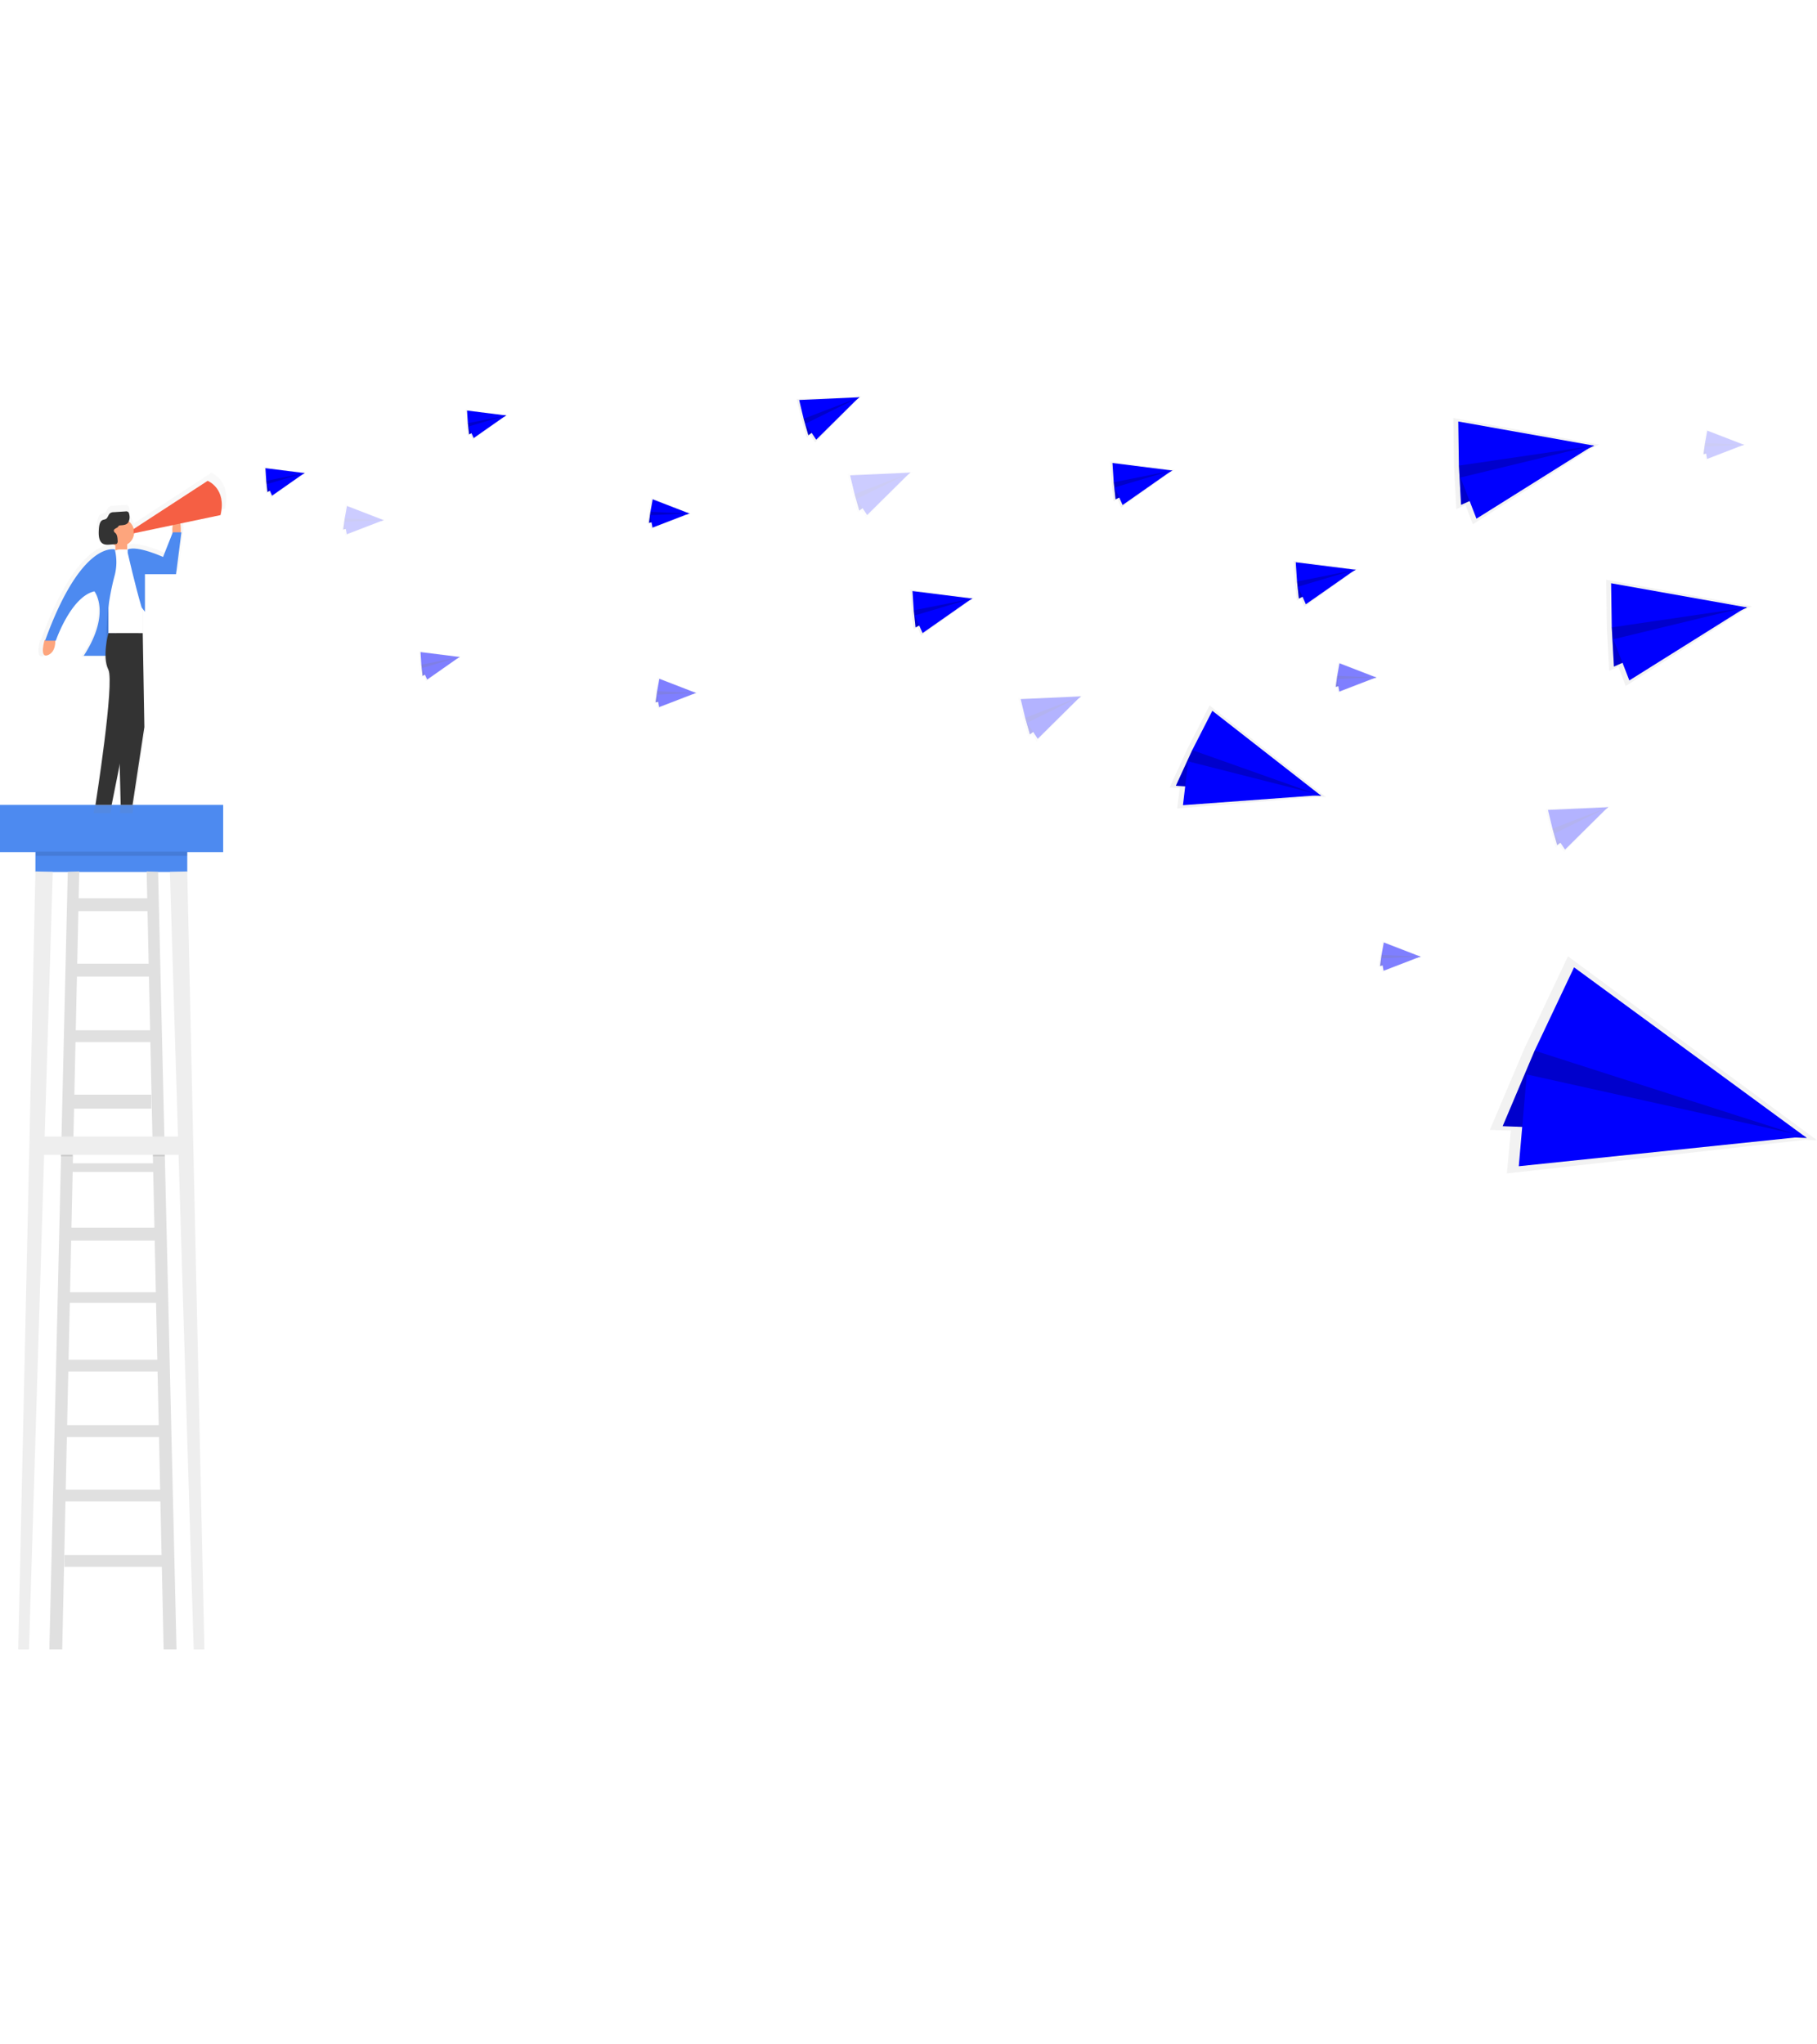 <svg xmlns="http://www.w3.org/2000/svg" xmlns:xlink="http://www.w3.org/1999/xlink" width="960" height="1080" viewBox="0 0 960 1080">
  <defs>
    <linearGradient id="linear-gradient" x1="0.5" y1="1" x2="0.5" gradientUnits="objectBoundingBox">
      <stop offset="0" stop-color="gray" stop-opacity="0.251"/>
      <stop offset="0.54" stop-color="gray" stop-opacity="0.122"/>
      <stop offset="1" stop-color="gray" stop-opacity="0.102"/>
    </linearGradient>
    <linearGradient id="linear-gradient-2" x1="11.47" y1="33.141" x2="11.47" y2="32.127" xlink:href="#linear-gradient"/>
    <linearGradient id="linear-gradient-3" x1="11.544" y1="33.584" x2="11.544" y2="32.57" xlink:href="#linear-gradient"/>
    <linearGradient id="linear-gradient-4" x1="7.8" y1="22.569" x2="7.8" y2="21.562" xlink:href="#linear-gradient"/>
    <linearGradient id="linear-gradient-5" x1="10.897" y1="33.438" x2="10.897" y2="32.452" xlink:href="#linear-gradient"/>
    <linearGradient id="linear-gradient-6" x1="11.176" y1="33.465" x2="11.176" y2="32.452" xlink:href="#linear-gradient"/>
    <linearGradient id="linear-gradient-7" x1="7.509" y1="22.781" x2="7.509" y2="21.774" xlink:href="#linear-gradient"/>
    <linearGradient id="linear-gradient-8" x1="6.632" y1="23.498" x2="6.632" y2="22.491" xlink:href="#linear-gradient"/>
    <linearGradient id="linear-gradient-9" x1="6.008" y1="26.1" x2="6.008" y2="25.093" xlink:href="#linear-gradient"/>
    <linearGradient id="linear-gradient-10" x1="11.623" y1="33.309" x2="11.623" y2="32.322" xlink:href="#linear-gradient"/>
    <linearGradient id="linear-gradient-11" x1="12.431" y1="29.02" x2="12.431" y2="28.034" xlink:href="#linear-gradient"/>
    <linearGradient id="linear-gradient-12" x1="11.313" y1="29.417" x2="11.313" y2="28.431" xlink:href="#linear-gradient"/>
    <linearGradient id="linear-gradient-13" x1="10.236" y1="27.427" x2="10.236" y2="26.441" xlink:href="#linear-gradient"/>
    <linearGradient id="linear-gradient-14" x1="11.03" y1="35.188" x2="11.03" y2="34.202" xlink:href="#linear-gradient"/>
    <linearGradient id="linear-gradient-15" x1="7.653" y1="23.243" x2="7.653" y2="22.23" xlink:href="#linear-gradient"/>
    <linearGradient id="linear-gradient-16" x1="3.07" y1="11.566" x2="3.07" y2="10.532" xlink:href="#linear-gradient"/>
    <linearGradient id="linear-gradient-17" x1="1.664" y1="6.158" x2="1.664" y2="5.134" xlink:href="#linear-gradient"/>
    <linearGradient id="linear-gradient-18" x1="3.627" y1="10.765" x2="3.627" y2="9.763" xlink:href="#linear-gradient"/>
    <linearGradient id="linear-gradient-19" x1="3.611" y1="10.786" x2="3.611" y2="9.783" xlink:href="#linear-gradient"/>
    <linearGradient id="linear-gradient-20" x1="7.529" y1="22.952" x2="7.529" y2="21.939" xlink:href="#linear-gradient"/>
    <linearGradient id="linear-gradient-21" x1="7.548" y1="23.5" x2="7.548" y2="22.486" xlink:href="#linear-gradient"/>
  </defs>
  <g id="Groupe_1338" data-name="Groupe 1338" transform="translate(-960)">
    <g id="Groupe_1323" data-name="Groupe 1323" transform="translate(0 -15)">
      <g id="undraw_news_go0e" transform="translate(960 224.309)">
        <rect id="Rectangle_1711" data-name="Rectangle 1711" width="80.228" height="12.188" transform="translate(18.713 239.151)" fill="#4d8af0"/>
        <path id="Tracé_7161" data-name="Tracé 7161" d="M18.13,235.85,9.05,646.889h5.674L27.295,236.137Z" transform="translate(0.583 15.202)" fill="#eee"/>
        <path id="Tracé_7162" data-name="Tracé 7162" d="M93.495,235.85l9.069,411.039H96.9L84.33,236.137Z" transform="translate(5.435 15.202)" fill="#eee"/>
        <path id="Tracé_7163" data-name="Tracé 7163" d="M34.229,236.137,24.5,646.889h6.8L40.286,235.85Z" transform="translate(1.579 15.202)" fill="#e0e0e0"/>
        <path id="Tracé_7164" data-name="Tracé 7164" d="M78.836,236.137l9.74,410.752H81.763L72.79,235.85Z" transform="translate(4.692 15.202)" fill="#e0e0e0"/>
        <rect id="Rectangle_1712" data-name="Rectangle 1712" width="51.594" height="6.238" transform="translate(34.02 612.2)" fill="#e0e0e0"/>
        <rect id="Rectangle_1713" data-name="Rectangle 1713" width="55.565" height="6.238" transform="translate(32.317 577.616)" fill="#e0e0e0"/>
        <rect id="Rectangle_1714" data-name="Rectangle 1714" width="53.861" height="6.238" transform="translate(34.02 543.596)" fill="#e0e0e0"/>
        <rect id="Rectangle_1715" data-name="Rectangle 1715" width="51.594" height="6.238" transform="translate(34.02 509.012)" fill="#e0e0e0"/>
        <rect id="Rectangle_1716" data-name="Rectangle 1716" width="51.594" height="5.674" transform="translate(34.02 473.299)" fill="#e0e0e0"/>
        <rect id="Rectangle_1717" data-name="Rectangle 1717" width="49.891" height="6.802" transform="translate(35.723 439.279)" fill="#e0e0e0"/>
        <rect id="Rectangle_1718" data-name="Rectangle 1718" width="48.188" height="4.535" transform="translate(35.723 405.259)" fill="#e0e0e0"/>
        <rect id="Rectangle_1719" data-name="Rectangle 1719" width="42.525" height="7.366" transform="translate(37.416 368.983)" fill="#e0e0e0"/>
        <rect id="Rectangle_1720" data-name="Rectangle 1720" width="44.217" height="6.238" transform="translate(37.416 334.963)" fill="#e0e0e0"/>
        <rect id="Rectangle_1721" data-name="Rectangle 1721" width="44.217" height="6.802" transform="translate(37.416 299.814)" fill="#e0e0e0"/>
        <rect id="Rectangle_1722" data-name="Rectangle 1722" width="40.258" height="6.802" transform="translate(39.683 265.23)" fill="#e0e0e0"/>
        <rect id="Rectangle_1723" data-name="Rectangle 1723" width="117.92" height="24.951" transform="translate(0 215.903)" fill="#4d8af0"/>
        <g id="Groupe_1225" data-name="Groupe 1225" transform="translate(20.295 40.449)" opacity="0.5">
          <path id="Tracé_7165" data-name="Tracé 7165" d="M259.534,177l-41.013,26.718a7.728,7.728,0,0,0-2.661-4.194,6.78,6.78,0,0,0,.224-4.024,2.523,2.523,0,0,0-.436-1.064,1.8,1.8,0,0,0-1.607-.447l-6.514.426a3.417,3.417,0,0,0-2.129.617c-.915.766-1.192,2.374-2.129,3.055-.628.447-1.426.4-2.129.756-1.5.8-1.831,3.193-1.948,5.141-.16,2.661-.149,5.791,1.586,7.451,1.267,1.182,3.023,1.064,4.62.979l1.607-.128a7.684,7.684,0,0,0,1.277.607v2.267h-.3s-18.383-5.322-38.576,50.285h-.351s-2.98,10.112,1.788,8.335c4.151-1.554,4.258-6.738,4.183-8.037h.277s8.335-24.4,21.427-27.378c0,0,9.527,11.9-5.95,35.7h12.114a18.49,18.49,0,0,0,1.575,7.739c3.566,7.142-7.142,74.98-7.142,74.98h8.931l4.492-22.481.564,22.481h6.546l6.546-43.228-.894-52.073V248l1.192,1.586V228.754H241.96l2.98-23.205h-.309a28.078,28.078,0,0,0-.2-4.854l22.247-4.673C270.179,181.151,259.534,177,259.534,177Zm-19.48,28.911-5.216,13.338s-14.285-6.546-19.639-4.162h-.3v-2.831a7.728,7.728,0,0,0,3.843-6.153l21.449-4.5a13.592,13.592,0,0,0-.149,4.3Z" transform="translate(-168.136 -177)" fill="url(#linear-gradient)"/>
        </g>
        <path id="Tracé_7166" data-name="Tracé 7166" d="M239.017,207.854s.681-9.836-2.384-7.675-1.746,8.281-1.746,8.281Z" transform="translate(-143.557 -135.077)" fill="#fda57d"/>
        <path id="Tracé_7167" data-name="Tracé 7167" d="M171.223,260.07s-2.831,9.633,1.7,7.941,3.97-7.941,3.97-7.941Z" transform="translate(-147.698 -131.196)" fill="#fda57d"/>
        <rect id="Rectangle_1724" data-name="Rectangle 1724" width="6.238" height="5.674" transform="translate(60.951 77.279)" fill="#fda57d"/>
        <rect id="Rectangle_1725" data-name="Rectangle 1725" width="5.099" height="25.515" transform="translate(55.841 108.468)" fill="#4d8af0"/>
        <rect id="Rectangle_1726" data-name="Rectangle 1726" width="5.099" height="25.515" transform="translate(55.841 108.468)" opacity="0.1"/>
        <path id="Tracé_7168" data-name="Tracé 7168" d="M59.908,76.07h5.9a6.121,6.121,0,0,1,6.121,6.121v38.1H53.83v-38.1a6.121,6.121,0,0,1,6.078-6.121Z" transform="translate(3.47 4.903)" fill="#fff"/>
        <ellipse id="Ellipse_89" data-name="Ellipse 89" cx="7.366" cy="7.366" rx="7.366" ry="7.366" transform="translate(56.129 64.527)" fill="#fda57d"/>
        <path id="Tracé_7169" data-name="Tracé 7169" d="M208.291,215.078s-17.574-5.1-36.851,48.188h5.674s7.941-23.248,20.406-26.079c0,0,9.069,11.336-5.674,34.063h11.911v-7.6a132.653,132.653,0,0,1,4.258-34.148,27.675,27.675,0,0,0,.277-14.423Z" transform="translate(-147.628 -134.105)" fill="#4d8af0"/>
        <path id="Tracé_7170" data-name="Tracé 7170" d="M212.45,215.619v1.7s3.97,17.574,7.366,28.911l1.735,2.31V228.659H238l2.831-22.109h-4.535l-5.163,13.029S217.549,213.341,212.45,215.619Z" transform="translate(-144.985 -134.646)" fill="#4d8af0"/>
        <path id="Tracé_7171" data-name="Tracé 7171" d="M203.272,256.613s-3.406,12.475,0,19.277-6.8,71.436-6.8,71.436h8.516l12.188-60.951,1.98-29.8Z" transform="translate(-146.015 -131.422)" fill="#333"/>
        <path id="Tracé_7172" data-name="Tracé 7172" d="M71.681,117.61l.852,49.6-6.238,41.109H60.057L57.79,117.61Z" transform="translate(3.725 7.581)" fill="#333"/>
        <path id="Tracé_7173" data-name="Tracé 7173" d="M208.2,204.4a2.937,2.937,0,0,1,.553-.66,1.4,1.4,0,0,1,.7-.192c1.543-.128,3.321-.16,4.258-1.618a5.854,5.854,0,0,0,.468-4.258,2.4,2.4,0,0,0-.415-1.064,1.714,1.714,0,0,0-1.533-.426l-6.206.4a3.257,3.257,0,0,0-1.991.585c-.873.735-1.128,2.257-2.044,2.917-.607.426-1.363.383-2,.724-1.426.756-1.735,3.012-1.852,4.9-.149,2.533-.149,5.514,1.512,7.057,1.2,1.128,2.874,1.064,4.4.937l2.831-.234a1.309,1.309,0,0,0,.8-.245,2.129,2.129,0,0,0,.383-1.693c-.075-1.426-.224-3.044-1.16-3.917a3.671,3.671,0,0,1-.607-.575C205.286,205.464,207.671,205.1,208.2,204.4Z" transform="translate(-145.911 -135.317)" fill="#333"/>
        <path id="Tracé_7174" data-name="Tracé 7174" d="M254.5,181s10.208,3.97,6.8,18.1l-45.921,9.633v-2.267Z" transform="translate(-144.796 -136.293)" fill="#f55f44"/>
        <rect id="Rectangle_1727" data-name="Rectangle 1727" width="79.941" height="2.267" transform="translate(18.99 240.567)" opacity="0.1"/>
        <rect id="Rectangle_1728" data-name="Rectangle 1728" width="6.238" height="1.139" transform="translate(32.029 400.448)" opacity="0.1"/>
        <rect id="Rectangle_1729" data-name="Rectangle 1729" width="6.238" height="1.139" transform="translate(80.792 400.448)" opacity="0.1"/>
        <rect id="Rectangle_1730" data-name="Rectangle 1730" width="79.941" height="9.633" transform="translate(18.713 391.091)" fill="#eee"/>
        <path id="Tracé_7175" data-name="Tracé 7175" d="M152.447,38.549l.8-.4-.192-.021.064-.043-.117.032L131.03,35.27l.468,7.27.692,6.451,1.352-.692,1.256,2.853Z" transform="translate(8.446 2.273)" fill="url(#linear-gradient-2)"/>
        <path id="Tracé_7176" data-name="Tracé 7176" d="M132.16,42.215l.639,5.908,19.639-9.953-17.053.373Z" transform="translate(8.518 2.46)" fill="blue"/>
        <path id="Tracé_7177" data-name="Tracé 7177" d="M132.16,42.215l.639,5.908,19.639-9.953-17.053.373Z" transform="translate(8.518 2.46)" opacity="0.2"/>
        <path id="Tracé_7178" data-name="Tracé 7178" d="M131.75,35.72l20.714,2.608-20.278,4.045Z" transform="translate(8.492 2.302)" fill="blue"/>
        <path id="Tracé_7179" data-name="Tracé 7179" d="M135.2,50.085,152.3,38.11l-19.82,5.9Z" transform="translate(8.539 2.456)" fill="blue"/>
        <path id="Tracé_7180" data-name="Tracé 7180" d="M252.517,9.959l.8-.4-.192-.032.064-.043-.117.043L231.09,6.68l.479,7.27.692,6.451,1.352-.692,1.256,2.853Z" transform="translate(14.895 0.431)" fill="url(#linear-gradient-3)"/>
        <path id="Tracé_7181" data-name="Tracé 7181" d="M232.23,13.625l.639,5.908L252.508,9.58l-17.053.373Z" transform="translate(14.968 0.617)" fill="blue"/>
        <path id="Tracé_7182" data-name="Tracé 7182" d="M232.23,13.625l.639,5.908L252.508,9.58l-17.053.373Z" transform="translate(14.968 0.617)" opacity="0.2"/>
        <path id="Tracé_7183" data-name="Tracé 7183" d="M231.82,7.13l20.714,2.608-20.278,4.045Z" transform="translate(14.942 0.46)" fill="blue"/>
        <path id="Tracé_7184" data-name="Tracé 7184" d="M235.275,21.5,252.37,9.52l-19.82,5.886Z" transform="translate(14.989 0.614)" fill="blue"/>
        <path id="Tracé_7185" data-name="Tracé 7185" d="M428.555.894l1.1-.82-.287.011L429.439,0l-.16.085L395.44,1.48l2.6,10.836,2.7,9.527,1.863-1.394,2.619,3.97Z" transform="translate(25.488)" fill="url(#linear-gradient-4)"/>
        <path id="Tracé_7186" data-name="Tracé 7186" d="M398.89,11.876l2.48,8.729L428.386.54,402.8,5.511Z" transform="translate(25.71 0.035)" fill="blue"/>
        <path id="Tracé_7187" data-name="Tracé 7187" d="M398.89,11.876l2.48,8.729L428.386.54,402.8,5.511Z" transform="translate(25.71 0.035)" opacity="0.2"/>
        <path id="Tracé_7188" data-name="Tracé 7188" d="M396.66,1.966,428.53.54l-29.5,11.336Z" transform="translate(25.567 0.035)" fill="blue"/>
        <path id="Tracé_7189" data-name="Tracé 7189" d="M405.474,22.94,428.136.48l-28.336,14Z" transform="translate(25.769 0.031)" fill="blue"/>
        <path id="Tracé_7190" data-name="Tracé 7190" d="M343.5,58.915l.873-.2-.181-.064.075-.032h-.128L323.5,50.57l-1.288,7.174-.884,6.419,1.48-.341.522,3.066Z" transform="translate(20.711 3.259)" fill="url(#linear-gradient-5)"/>
        <path id="Tracé_7191" data-name="Tracé 7191" d="M322.909,57.519l-.809,5.876,21.459-4.918L326.922,54.73Z" transform="translate(20.761 3.528)" fill="blue"/>
        <path id="Tracé_7192" data-name="Tracé 7192" d="M322.909,57.519l-.809,5.876,21.459-4.918L326.922,54.73Z" transform="translate(20.761 3.528)" opacity="0.2"/>
        <path id="Tracé_7193" data-name="Tracé 7193" d="M324.042,51.18l19.469,7.526-20.65-.958Z" transform="translate(20.81 3.299)" fill="blue"/>
        <path id="Tracé_7194" data-name="Tracé 7194" d="M323.941,65.664l19.48-7.5-20.661.947Z" transform="translate(20.803 3.749)" fill="blue"/>
        <g id="Groupe_1226" data-name="Groupe 1226" transform="translate(221.407 134.696)" opacity="0.5">
          <path id="Tracé_7195" data-name="Tracé 7195" d="M229.427,129.829l.788-.415-.181-.021.053-.043-.117.032L208,126.54l.479,7.281.692,6.44,1.352-.692,1.245,2.853Z" transform="translate(-208 -126.54)" fill="url(#linear-gradient-6)"/>
          <path id="Tracé_7196" data-name="Tracé 7196" d="M209.14,133.5l.639,5.9,19.639-9.953-17.053.373Z" transform="translate(-207.926 -126.353)" fill="blue"/>
          <path id="Tracé_7197" data-name="Tracé 7197" d="M209.14,133.5l.639,5.9,19.639-9.953-17.053.373Z" transform="translate(-207.926 -126.353)" opacity="0.2"/>
          <path id="Tracé_7198" data-name="Tracé 7198" d="M208.73,126.99l20.714,2.608-20.278,4.056Z" transform="translate(-207.953 -126.511)" fill="blue"/>
          <path id="Tracé_7199" data-name="Tracé 7199" d="M212.185,141.355l17.1-11.975-19.82,5.9Z" transform="translate(-207.906 -126.357)" fill="blue"/>
        </g>
        <g id="Groupe_1227" data-name="Groupe 1227" transform="translate(447.859 39.8)" opacity="0.2">
          <path id="Tracé_7200" data-name="Tracé 7200" d="M453.845,38.284l1.1-.83-.287.011.085-.075-.17.085L420.74,38.859l2.6,10.836,2.693,9.538,1.863-1.394,2.629,3.97Z" transform="translate(-420.74 -37.39)" fill="url(#linear-gradient-7)"/>
          <path id="Tracé_7201" data-name="Tracé 7201" d="M424.18,49.266l2.48,8.718L453.676,37.93,428.087,42.9Z" transform="translate(-420.518 -37.355)" fill="blue"/>
          <path id="Tracé_7202" data-name="Tracé 7202" d="M424.18,49.266l2.48,8.718L453.676,37.93,428.087,42.9Z" transform="translate(-420.518 -37.355)" opacity="0.2"/>
          <path id="Tracé_7203" data-name="Tracé 7203" d="M421.95,39.356l31.87-1.426-29.5,11.336Z" transform="translate(-420.662 -37.355)" fill="blue"/>
          <path id="Tracé_7204" data-name="Tracé 7204" d="M430.764,60.33l22.662-22.46-28.336,14Z" transform="translate(-420.46 -37.359)" fill="blue"/>
        </g>
        <g id="Groupe_1228" data-name="Groupe 1228" transform="translate(537.986 158.018)" opacity="0.3">
          <path id="Tracé_7205" data-name="Tracé 7205" d="M538.525,149.344l1.086-.82-.287.011.085-.085-.17.085L505.41,149.93l2.6,10.836,2.7,9.538,1.852-1.405,2.629,3.981Z" transform="translate(-505.41 -148.45)" fill="url(#linear-gradient-8)"/>
          <path id="Tracé_7206" data-name="Tracé 7206" d="M508.85,160.326l2.48,8.729,27.027-20.065-25.6,4.971Z" transform="translate(-505.188 -148.415)" fill="blue"/>
          <path id="Tracé_7207" data-name="Tracé 7207" d="M508.85,160.326l2.48,8.729,27.027-20.065-25.6,4.971Z" transform="translate(-505.188 -148.415)" opacity="0.2"/>
          <path id="Tracé_7208" data-name="Tracé 7208" d="M506.62,150.416l31.88-1.426-29.507,11.336Z" transform="translate(-505.332 -148.415)" fill="blue"/>
          <path id="Tracé_7209" data-name="Tracé 7209" d="M515.434,171.389,538.1,148.94,509.76,162.927Z" transform="translate(-505.13 -148.418)" fill="blue"/>
        </g>
        <g id="Groupe_1229" data-name="Groupe 1229" transform="translate(816.575 216.553)" opacity="0.3">
          <path id="Tracé_7210" data-name="Tracé 7210" d="M800.234,204.334l1.1-.83-.287.011.085-.075-.17.075-33.828,1.394,2.6,10.836,2.693,9.538,1.863-1.394,2.619,3.97Z" transform="translate(-767.13 -203.44)" fill="url(#linear-gradient-9)"/>
          <path id="Tracé_7211" data-name="Tracé 7211" d="M770.57,215.317l2.48,8.718,27.016-20.065-25.589,4.971Z" transform="translate(-766.908 -203.406)" fill="blue"/>
          <path id="Tracé_7212" data-name="Tracé 7212" d="M770.57,215.317l2.48,8.718,27.016-20.065-25.589,4.971Z" transform="translate(-766.908 -203.406)" opacity="0.2"/>
          <path id="Tracé_7213" data-name="Tracé 7213" d="M768.34,205.407l31.87-1.437-29.5,11.347Z" transform="translate(-767.052 -203.406)" fill="blue"/>
          <path id="Tracé_7214" data-name="Tracé 7214" d="M777.154,226.38l22.662-22.46L771.48,217.907Z" transform="translate(-766.85 -203.409)" fill="blue"/>
        </g>
        <g id="Groupe_1230" data-name="Groupe 1230" transform="translate(345.554 148.64)" opacity="0.5">
          <path id="Tracé_7215" data-name="Tracé 7215" d="M346.8,148l.873-.213-.181-.064.075-.032-.128.011L326.8,139.64l-1.288,7.174-.883,6.429,1.469-.351.532,3.066Z" transform="translate(-324.63 -139.64)" fill="url(#linear-gradient-10)"/>
          <path id="Tracé_7216" data-name="Tracé 7216" d="M326.209,146.589l-.809,5.876,21.459-4.918L330.222,143.8Z" transform="translate(-324.58 -139.372)" fill="blue"/>
          <path id="Tracé_7217" data-name="Tracé 7217" d="M326.209,146.589l-.809,5.876,21.459-4.918L330.222,143.8Z" transform="translate(-324.58 -139.372)" opacity="0.2"/>
          <path id="Tracé_7218" data-name="Tracé 7218" d="M327.342,140.25l19.469,7.526-20.65-.958Z" transform="translate(-324.531 -139.601)" fill="blue"/>
          <path id="Tracé_7219" data-name="Tracé 7219" d="M327.242,154.744l19.479-7.5-20.661.937Z" transform="translate(-324.538 -139.15)" fill="blue"/>
        </g>
        <g id="Groupe_1231" data-name="Groupe 1231" transform="translate(728.311 287.935)" opacity="0.5">
          <path id="Tracé_7220" data-name="Tracé 7220" d="M706.383,278.845l.873-.2-.17-.075.064-.021h-.128L686.392,270.5l-1.3,7.174-.883,6.419,1.48-.351.532,3.076Z" transform="translate(-684.21 -270.5)" fill="url(#linear-gradient-11)"/>
          <path id="Tracé_7221" data-name="Tracé 7221" d="M685.788,277.449l-.8,5.876,21.459-4.918L689.8,274.66Z" transform="translate(-684.16 -270.232)" fill="blue"/>
          <path id="Tracé_7222" data-name="Tracé 7222" d="M685.788,277.449l-.8,5.876,21.459-4.918L689.8,274.66Z" transform="translate(-684.16 -270.232)" opacity="0.2"/>
          <path id="Tracé_7223" data-name="Tracé 7223" d="M686.922,271.11l19.48,7.526-20.661-.958Z" transform="translate(-684.111 -270.461)" fill="blue"/>
          <path id="Tracé_7224" data-name="Tracé 7224" d="M686.821,285.594l19.48-7.5-20.65.947Z" transform="translate(-684.117 -270.011)" fill="blue"/>
        </g>
        <g id="Groupe_1232" data-name="Groupe 1232" transform="translate(704.903 140.444)" opacity="0.5">
          <path id="Tracé_7225" data-name="Tracé 7225" d="M684.393,140.3l.873-.213-.181-.064.075-.032-.128.011-20.64-8.058-1.288,7.174-.884,6.429,1.48-.351.532,3.066Z" transform="translate(-662.22 -131.94)" fill="url(#linear-gradient-12)"/>
          <path id="Tracé_7226" data-name="Tracé 7226" d="M663.8,138.889l-.809,5.876,21.47-4.918L667.812,136.1Z" transform="translate(-662.17 -131.672)" fill="blue"/>
          <path id="Tracé_7227" data-name="Tracé 7227" d="M663.8,138.889l-.809,5.876,21.47-4.918L667.812,136.1Z" transform="translate(-662.17 -131.672)" opacity="0.2"/>
          <path id="Tracé_7228" data-name="Tracé 7228" d="M664.931,132.56l19.48,7.515-20.661-.958Z" transform="translate(-662.121 -131.9)" fill="blue"/>
          <path id="Tracé_7229" data-name="Tracé 7229" d="M664.832,147.044l19.479-7.5-20.661.937Z" transform="translate(-662.128 -131.45)" fill="blue"/>
        </g>
        <g id="Groupe_1233" data-name="Groupe 1233" transform="translate(899.209 17.542)" opacity="0.2">
          <path id="Tracé_7230" data-name="Tracé 7230" d="M866.933,24.825l.873-.2-.17-.064.064-.032-.128.011-20.64-8.058-1.288,7.174-.883,6.429,1.48-.351.532,3.066Z" transform="translate(-844.76 -16.48)" fill="url(#linear-gradient-13)"/>
          <path id="Tracé_7231" data-name="Tracé 7231" d="M846.339,23.429,845.53,29.3,867,24.387,850.352,20.64Z" transform="translate(-844.71 -16.212)" fill="blue"/>
          <path id="Tracé_7232" data-name="Tracé 7232" d="M846.339,23.429,845.53,29.3,867,24.387,850.352,20.64Z" transform="translate(-844.71 -16.212)" opacity="0.2"/>
          <path id="Tracé_7233" data-name="Tracé 7233" d="M847.471,17.09l19.479,7.526-20.661-.958Z" transform="translate(-844.661 -16.441)" fill="blue"/>
          <path id="Tracé_7234" data-name="Tracé 7234" d="M847.371,31.585,866.85,24.07l-20.65.947Z" transform="translate(-844.667 -15.991)" fill="blue"/>
        </g>
        <g id="Groupe_1234" data-name="Groupe 1234" transform="translate(180.5 57.342)" opacity="0.2">
          <path id="Tracé_7235" data-name="Tracé 7235" d="M191.753,62.215l.873-.2-.181-.075.075-.021h-.128l-20.64-8.047-1.288,7.174-.894,6.419,1.49-.351.522,3.076Z" transform="translate(-169.57 -53.87)" fill="url(#linear-gradient-14)"/>
          <path id="Tracé_7236" data-name="Tracé 7236" d="M171.159,60.819l-.809,5.876,21.459-4.918L175.172,58.03Z" transform="translate(-169.52 -53.602)" fill="blue"/>
          <path id="Tracé_7237" data-name="Tracé 7237" d="M171.159,60.819l-.809,5.876,21.459-4.918L175.172,58.03Z" transform="translate(-169.52 -53.602)" opacity="0.2"/>
          <path id="Tracé_7238" data-name="Tracé 7238" d="M172.292,54.48l19.469,7.526-20.65-.958Z" transform="translate(-169.471 -53.831)" fill="blue"/>
          <path id="Tracé_7239" data-name="Tracé 7239" d="M172.192,68.964l19.48-7.5-20.661.947Z" transform="translate(-169.477 -53.381)" fill="blue"/>
        </g>
        <path id="Tracé_7240" data-name="Tracé 7240" d="M583.8,37.494l1.213-.628-.287-.043.1-.064-.181.053L551.06,32.47l.734,11.124,1.054,9.857,2.065-1.075,1.916,4.364Z" transform="translate(35.519 2.093)" fill="url(#linear-gradient-15)"/>
        <path id="Tracé_7241" data-name="Tracé 7241" d="M552.8,43.1l.969,9.016L583.786,36.9l-26.058.575Z" transform="translate(35.631 2.378)" fill="blue"/>
        <path id="Tracé_7242" data-name="Tracé 7242" d="M552.8,43.1l.969,9.016L583.786,36.9l-26.058.575Z" transform="translate(35.631 2.378)" opacity="0.2"/>
        <path id="Tracé_7243" data-name="Tracé 7243" d="M552.17,33.16l31.657,3.981-30.986,6.2Z" transform="translate(35.59 2.137)" fill="blue"/>
        <path id="Tracé_7244" data-name="Tracé 7244" d="M557.452,55.119,583.584,36.81,553.29,45.815Z" transform="translate(35.662 2.373)" fill="blue"/>
        <path id="Tracé_7245" data-name="Tracé 7245" d="M660.085,201.7l3.13.192-.522-.4.266-.021-.426-.106-60.887-47.89-11.6,22.694-9.484,20.608,5.312.319-1.341,10.815Z" transform="translate(37.42 9.892)" fill="url(#linear-gradient-16)"/>
        <path id="Tracé_7246" data-name="Tracé 7246" d="M592.294,175.948,583.64,194.8l76.811,5.312L608.57,170.69Z" transform="translate(37.619 11.002)" fill="blue"/>
        <path id="Tracé_7247" data-name="Tracé 7247" d="M592.294,175.948,583.64,194.8l76.811,5.312L608.57,170.69Z" transform="translate(37.619 11.002)" opacity="0.2"/>
        <path id="Tracé_7248" data-name="Tracé 7248" d="M602.383,156.13l57.545,44.92L591.77,176.887Z" transform="translate(38.143 10.063)" fill="blue"/>
        <path id="Tracé_7249" data-name="Tracé 7249" d="M587.17,204.383l72.809-5.344L589.895,181.22Z" transform="translate(37.846 11.681)" fill="blue"/>
        <path id="Tracé_7250" data-name="Tracé 7250" d="M905.79,374.952l6.546.213-1.107-.82.532-.064-.883-.192L780.759,277.98,757.98,326.093l-18.49,43.6,11.092.351-2.108,22.641Z" transform="translate(47.664 17.917)" fill="url(#linear-gradient-17)"/>
        <path id="Tracé_7251" data-name="Tracé 7251" d="M762.742,325.518l-16.882,39.9,160.669,6.227L796.368,313.5Z" transform="translate(48.074 20.207)" fill="blue"/>
        <path id="Tracé_7252" data-name="Tracé 7252" d="M762.742,325.518l-16.882,39.9,160.669,6.227L796.368,313.5Z" transform="translate(48.074 20.207)" opacity="0.2"/>
        <path id="Tracé_7253" data-name="Tracé 7253" d="M782.551,283.45l122.955,90.127L761.72,327.455Z" transform="translate(49.097 18.27)" fill="blue"/>
        <path id="Tracé_7254" data-name="Tracé 7254" d="M753.85,385.1l151.621-15.765-147.4-32.743Z" transform="translate(48.589 21.695)" fill="blue"/>
        <path id="Tracé_7255" data-name="Tracé 7255" d="M795.564,26.147l2.853-1.3-.649-.117.223-.138-.426.106L721.35,10.84l.362,25.494,1.245,22.641,4.843-2.193,3.875,10.187Z" transform="translate(46.495 0.699)" fill="url(#linear-gradient-18)"/>
        <path id="Tracé_7256" data-name="Tracé 7256" d="M724.12,35.193l1.16,20.714,70.382-31.231-59.62-1.746Z" transform="translate(46.673 1.478)" fill="blue"/>
        <path id="Tracé_7257" data-name="Tracé 7257" d="M724.12,35.193l1.16,20.714,70.382-31.231-59.62-1.746Z" transform="translate(46.673 1.478)" opacity="0.2"/>
        <path id="Tracé_7258" data-name="Tracé 7258" d="M723.81,12.55l71.872,12.795L724.14,35.862Z" transform="translate(46.653 0.809)" fill="blue"/>
        <path id="Tracé_7259" data-name="Tracé 7259" d="M733.35,63.128,795.205,24.35,724.93,41.381Z" transform="translate(46.725 1.569)" fill="blue"/>
        <path id="Tracé_7260" data-name="Tracé 7260" d="M871.433,106.417l2.863-1.288-.649-.117.213-.149-.415.106L797.23,91.11l.362,25.494,1.245,22.641,4.843-2.182,3.875,10.176Z" transform="translate(51.385 5.872)" fill="url(#linear-gradient-19)"/>
        <path id="Tracé_7261" data-name="Tracé 7261" d="M800,115.473l1.15,20.714,70.382-31.231-59.62-1.746Z" transform="translate(51.564 6.652)" fill="blue"/>
        <path id="Tracé_7262" data-name="Tracé 7262" d="M800,115.473l1.15,20.714,70.382-31.231-59.62-1.746Z" transform="translate(51.564 6.652)" opacity="0.2"/>
        <path id="Tracé_7263" data-name="Tracé 7263" d="M799.68,92.83l71.872,12.795-71.531,10.517Z" transform="translate(51.543 5.983)" fill="blue"/>
        <path id="Tracé_7264" data-name="Tracé 7264" d="M809.23,143.4l61.845-38.767L800.81,121.651Z" transform="translate(51.616 6.744)" fill="blue"/>
        <path id="Tracé_7265" data-name="Tracé 7265" d="M484.532,101.034l1.224-.628-.287-.032.085-.064-.181.053L451.8,96.02l.734,11.113,1.043,9.857,2.065-1.064,1.916,4.364Z" transform="translate(29.121 6.189)" fill="url(#linear-gradient-20)"/>
        <path id="Tracé_7266" data-name="Tracé 7266" d="M453.54,106.645l.969,9.005,30.018-15.2-26.058.575Z" transform="translate(29.233 6.474)" fill="blue"/>
        <path id="Tracé_7267" data-name="Tracé 7267" d="M453.54,106.645l.969,9.005,30.018-15.2-26.058.575Z" transform="translate(29.233 6.474)" opacity="0.2"/>
        <path id="Tracé_7268" data-name="Tracé 7268" d="M452.91,96.71l31.657,3.981-30.986,6.2Z" transform="translate(29.192 6.233)" fill="blue"/>
        <path id="Tracé_7269" data-name="Tracé 7269" d="M458.182,118.669l26.132-18.309-30.294,9.005Z" transform="translate(29.264 6.469)" fill="blue"/>
        <path id="Tracé_7270" data-name="Tracé 7270" d="M674.772,86.744l1.214-.628-.277-.043.085-.064-.181.053L642.04,81.72l.724,11.124,1.054,9.857,2.065-1.064,1.916,4.354Z" transform="translate(41.383 5.267)" fill="url(#linear-gradient-21)"/>
        <path id="Tracé_7271" data-name="Tracé 7271" d="M643.78,92.345l.969,9.016L674.766,86.15l-26.058.575Z" transform="translate(41.495 5.553)" fill="blue"/>
        <path id="Tracé_7272" data-name="Tracé 7272" d="M643.78,92.345l.969,9.016L674.766,86.15l-26.058.575Z" transform="translate(41.495 5.553)" opacity="0.2"/>
        <path id="Tracé_7273" data-name="Tracé 7273" d="M643.15,82.42l31.657,3.97-30.986,6.2Z" transform="translate(41.454 5.312)" fill="blue"/>
        <path id="Tracé_7274" data-name="Tracé 7274" d="M648.422,104.369,674.554,86.06,644.26,95.076Z" transform="translate(41.526 5.547)" fill="blue"/>
      </g>
    </g>
    <rect id="Rectangle_2002" data-name="Rectangle 2002" width="960" height="1080" transform="translate(960)" fill="none"/>
  </g>
</svg>
